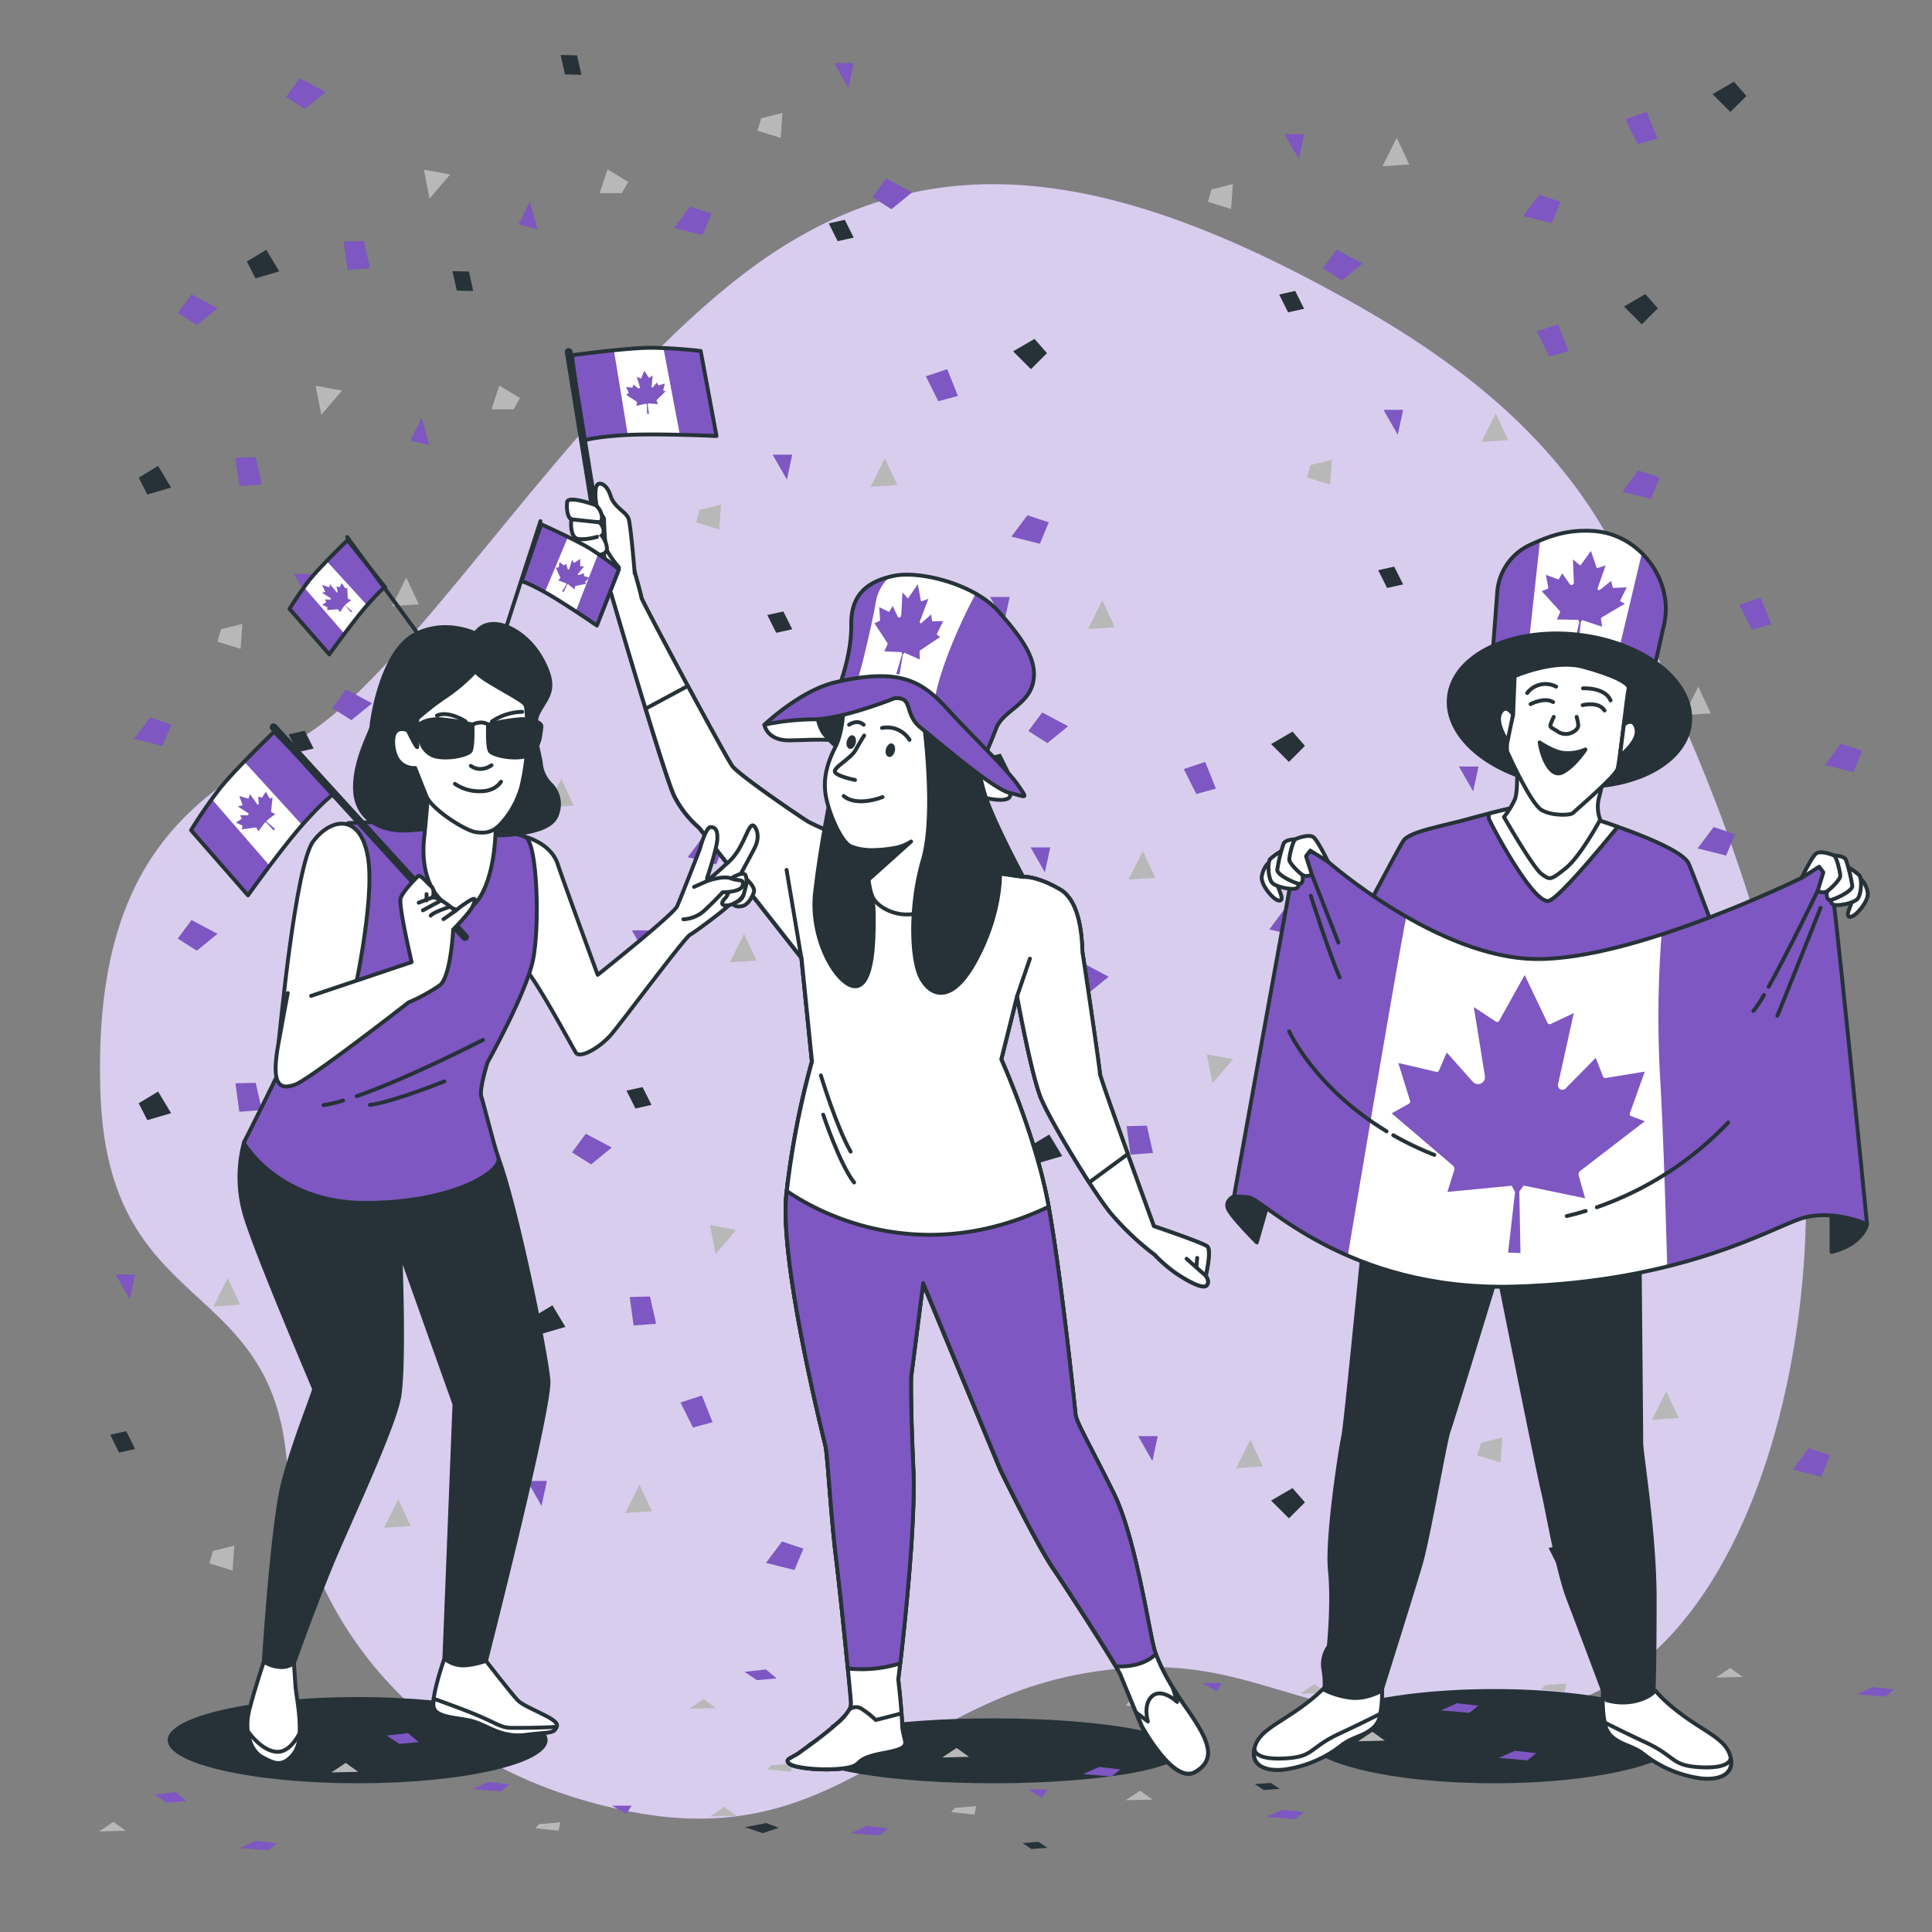 <svg xmlns="http://www.w3.org/2000/svg" viewBox="0 0 500 500"><rect x="0" y="0" width="500" height="500" fill="#808080" stroke="none"/><g id="freepik--background-simple--inject-62"><path d="M423.44,154.49C410.38,120.61,384.29,98,353,80c-68-39-116-44-162-8S105,177,76,192s-52,34-50,91,43,47,48,93,37,83,90,93,70-28,117-36,54,18,115,10,80-111,68-168a451.74,451.74,0,0,0-27.59-86C431.56,177.9,427.88,166,423.44,154.49Z" style="fill:#7E57C2"></path><path d="M423.44,154.49C410.38,120.61,384.29,98,353,80c-68-39-116-44-162-8S105,177,76,192s-52,34-50,91,43,47,48,93,37,83,90,93,70-28,117-36,54,18,115,10,80-111,68-168a451.74,451.74,0,0,0-27.59-86C431.56,177.9,427.88,166,423.44,154.49Z" style="fill:#fff;opacity:0.7"></path></g><g id="freepik--Shadows--inject-62"><ellipse cx="386.66" cy="449.32" rx="49.16" ry="12.19" style="fill:#263238"></ellipse><ellipse cx="257.08" cy="453.11" rx="49.16" ry="8.4" style="fill:#263238"></ellipse><ellipse cx="92.55" cy="450.35" rx="49.16" ry="11.16" style="fill:#263238"></ellipse></g><g id="freepik--Confetti--inject-62"><polygon points="387.1 106.99 383.41 114.37 390.32 113.91 387.1 106.99" style="fill:#b8b8b8"></polygon><polygon points="425.82 76.1 420.29 79.33 424.9 83.94 429.05 79.79 425.82 76.1" style="fill:#263238"></polygon><polygon points="423.98 121.75 419.83 127.28 427.21 129.12 429.51 123.59 423.98 121.75" style="fill:#7E57C2"></polygon><polygon points="403.23 83.94 397.7 85.78 400.93 92.24 406 90.86 403.23 83.94" style="fill:#7E57C2"></polygon><polygon points="339.15 120.36 338.23 123.59 344.22 125.43 344.68 118.98 339.15 120.36" style="fill:#b8b8b8"></polygon><polygon points="360.82 146.64 356.67 147.56 358.98 152.17 363.13 151.25 360.82 146.64" style="fill:#263238"></polygon><polygon points="363.13 106.07 358.05 106.07 361.74 112.52 363.13 106.07" style="fill:#7E57C2"></polygon><polygon points="431.21 360.04 427.52 367.42 434.44 366.96 431.21 360.04" style="fill:#b8b8b8"></polygon><polygon points="468.09 374.8 463.94 380.33 471.32 382.17 473.62 376.64 468.09 374.8" style="fill:#7E57C2"></polygon><polygon points="383.26 373.41 382.34 376.64 388.34 378.48 388.8 372.03 383.26 373.41" style="fill:#b8b8b8"></polygon><polygon points="404.93 399.69 400.78 400.61 403.09 405.22 407.24 404.3 404.93 399.69" style="fill:#263238"></polygon><polygon points="407.24 359.12 402.17 359.12 405.85 365.58 407.24 359.12" style="fill:#7E57C2"></polygon><polygon points="192.57 241.69 188.88 249.06 195.8 248.6 192.57 241.69" style="fill:#b8b8b8"></polygon><polygon points="229.45 256.44 225.3 261.97 232.68 263.82 234.98 258.29 229.45 256.44" style="fill:#7E57C2"></polygon><polygon points="166.29 281.34 162.14 282.26 164.45 286.87 168.6 285.95 166.29 281.34" style="fill:#263238"></polygon><polygon points="168.6 240.77 163.53 240.77 167.21 247.22 168.6 240.77" style="fill:#7E57C2"></polygon><polygon points="229 118.59 225.32 125.97 232.23 125.51 229 118.59" style="fill:#b8b8b8"></polygon><polygon points="267.73 87.71 262.2 90.93 266.81 95.54 270.96 91.39 267.73 87.71" style="fill:#263238"></polygon><polygon points="265.89 133.35 261.74 138.88 269.11 140.72 271.42 135.19 265.89 133.35" style="fill:#7E57C2"></polygon><polygon points="245.14 95.54 239.61 97.39 242.84 103.84 247.91 102.46 245.14 95.54" style="fill:#7E57C2"></polygon><polygon points="439.52 177.71 435.83 185.08 442.75 184.62 439.52 177.71" style="fill:#b8b8b8"></polygon><polygon points="476.4 192.46 472.25 197.99 479.63 199.84 481.93 194.3 476.4 192.46" style="fill:#7E57C2"></polygon><polygon points="455.65 154.66 450.12 156.5 453.35 162.95 458.42 161.57 455.65 154.66" style="fill:#7E57C2"></polygon><polygon points="181.06 131.96 180.14 135.19 186.13 137.03 186.59 130.58 181.06 131.96" style="fill:#b8b8b8"></polygon><polygon points="202.73 158.24 198.58 159.16 200.88 163.77 205.03 162.85 202.73 158.24" style="fill:#263238"></polygon><polygon points="205.03 117.67 199.96 117.67 203.65 124.13 205.03 117.67" style="fill:#7E57C2"></polygon><polygon points="323.6 372.59 319.91 379.96 326.82 379.5 323.6 372.59" style="fill:#b8b8b8"></polygon><polygon points="360.48 387.34 356.33 392.87 363.71 394.72 366.01 389.19 360.48 387.34" style="fill:#7E57C2"></polygon><polygon points="275.65 385.96 274.73 389.19 280.72 391.03 281.18 384.58 275.65 385.96" style="fill:#b8b8b8"></polygon><polygon points="299.62 371.67 294.55 371.67 298.24 378.12 299.62 371.67" style="fill:#7E57C2"></polygon><polygon points="165.5 384.19 161.82 391.57 168.73 391.11 165.5 384.19" style="fill:#b8b8b8"></polygon><polygon points="202.39 398.94 198.24 404.48 205.61 406.32 207.92 400.79 202.39 398.94" style="fill:#7E57C2"></polygon><polygon points="181.64 361.14 176.11 362.98 179.34 369.44 184.41 368.06 181.64 361.14" style="fill:#7E57C2"></polygon><polygon points="141.53 383.27 136.46 383.27 140.15 389.72 141.53 383.27" style="fill:#7E57C2"></polygon><polygon points="145.25 201.56 141.56 208.94 148.48 208.47 145.25 201.56" style="fill:#b8b8b8"></polygon><polygon points="182.13 216.31 177.98 221.84 185.36 223.69 187.67 218.16 182.13 216.31" style="fill:#7E57C2"></polygon><polygon points="97.31 214.93 96.38 218.16 102.38 220 102.84 213.54 97.31 214.93" style="fill:#b8b8b8"></polygon><polygon points="118.97 241.21 114.83 242.13 117.13 246.74 121.28 245.82 118.97 241.21" style="fill:#263238"></polygon><polygon points="121.28 200.64 116.21 200.64 119.9 207.09 121.28 200.64" style="fill:#7E57C2"></polygon><polygon points="295.77 220.23 292.08 227.61 299 227.15 295.77 220.23" style="fill:#b8b8b8"></polygon><polygon points="334.5 189.34 328.96 192.57 333.57 197.18 337.72 193.03 334.5 189.34" style="fill:#263238"></polygon><polygon points="387.1 302.77 383.41 310.14 390.32 309.68 387.1 302.77" style="fill:#b8b8b8"></polygon><polygon points="423.98 317.52 419.83 323.05 427.21 324.89 429.51 319.36 423.98 317.52" style="fill:#7E57C2"></polygon><polygon points="339.15 316.14 338.23 319.36 344.22 321.21 344.68 314.75 339.15 316.14" style="fill:#b8b8b8"></polygon><polygon points="360.82 342.41 356.67 343.34 358.98 347.95 363.13 347.02 360.82 342.41" style="fill:#263238"></polygon><polygon points="363.13 301.84 358.05 301.84 361.74 308.3 363.13 301.84" style="fill:#7E57C2"></polygon><polygon points="450.72 256.56 447.04 263.94 453.95 263.48 450.72 256.56" style="fill:#b8b8b8"></polygon><polygon points="402.78 269.94 401.86 273.16 407.85 275.01 408.31 268.55 402.78 269.94" style="fill:#b8b8b8"></polygon><polygon points="426.75 255.64 421.68 255.64 425.37 262.1 426.75 255.64" style="fill:#7E57C2"></polygon><polygon points="406.61 199.29 402.92 206.66 409.84 206.2 406.61 199.29" style="fill:#b8b8b8"></polygon><polygon points="443.49 214.04 439.34 219.57 446.72 221.42 449.02 215.88 443.49 214.04" style="fill:#7E57C2"></polygon><polygon points="380.33 238.94 376.18 239.86 378.49 244.47 382.64 243.55 380.33 238.94" style="fill:#263238"></polygon><polygon points="382.64 198.37 377.57 198.37 381.26 204.82 382.64 198.37" style="fill:#7E57C2"></polygon><polygon points="103.06 388.02 99.37 395.39 106.28 394.93 103.06 388.02" style="fill:#b8b8b8"></polygon><polygon points="55.11 401.38 54.19 404.61 60.18 406.46 60.64 400 55.11 401.38" style="fill:#b8b8b8"></polygon><polygon points="79.08 387.09 74.01 387.09 77.7 393.55 79.08 387.09" style="fill:#7E57C2"></polygon><polygon points="58.94 330.74 55.26 338.12 62.17 337.65 58.94 330.74" style="fill:#b8b8b8"></polygon><polygon points="95.83 345.49 91.68 351.02 99.05 352.87 101.36 347.33 95.83 345.49" style="fill:#7E57C2"></polygon><polygon points="32.67 370.39 28.52 371.31 30.82 375.92 34.97 375 32.67 370.39" style="fill:#263238"></polygon><polygon points="34.97 329.82 29.9 329.82 33.59 336.27 34.97 329.82" style="fill:#7E57C2"></polygon><polygon points="334.5 385.12 328.96 388.35 333.57 392.95 337.72 388.81 334.5 385.12" style="fill:#263238"></polygon><polygon points="355.17 448.17 351.48 450.64 358.4 450.48 355.17 448.17" style="fill:#b8b8b8"></polygon><polygon points="392.05 453.1 387.9 454.95 395.28 455.57 397.58 453.72 392.05 453.1" style="fill:#7E57C2"></polygon><polygon points="307.23 452.64 306.3 453.72 312.3 454.33 312.76 452.18 307.23 452.64" style="fill:#b8b8b8"></polygon><polygon points="328.89 461.42 324.74 461.73 327.05 463.26 331.2 462.96 328.89 461.42" style="fill:#263238"></polygon><polygon points="331.2 447.87 326.13 447.87 329.81 450.02 331.2 447.87" style="fill:#7E57C2"></polygon><polygon points="247.56 452.37 243.87 454.83 250.78 454.67 247.56 452.37" style="fill:#b8b8b8"></polygon><polygon points="284.44 457.29 280.29 459.14 287.67 459.76 289.97 457.91 284.44 457.29" style="fill:#7E57C2"></polygon><polygon points="199.61 456.83 198.69 457.91 204.68 458.52 205.15 456.37 199.61 456.83" style="fill:#b8b8b8"></polygon><polygon points="223.59 452.06 218.51 452.06 222.2 454.21 223.59 452.06" style="fill:#7E57C2"></polygon><polygon points="89.47 456.24 85.78 458.7 92.69 458.55 89.47 456.24" style="fill:#b8b8b8"></polygon><polygon points="126.35 461.17 122.2 463.01 129.57 463.63 131.88 461.78 126.35 461.17" style="fill:#7E57C2"></polygon><polygon points="105.6 448.54 100.07 449.16 103.3 451.31 108.37 450.85 105.6 448.54" style="fill:#7E57C2"></polygon><polygon points="258.46 456.55 252.92 457.63 257.53 459.17 261.68 457.78 258.46 456.55" style="fill:#263238"></polygon><polygon points="447.78 431.69 444.09 434.15 451.01 434 447.78 431.69" style="fill:#b8b8b8"></polygon><polygon points="484.66 436.61 480.51 438.46 487.89 439.08 490.19 437.23 484.66 436.61" style="fill:#7E57C2"></polygon><polygon points="399.84 436.15 398.91 437.23 404.91 437.84 405.37 435.69 399.84 436.15" style="fill:#b8b8b8"></polygon><polygon points="421.5 444.93 417.35 445.24 419.66 446.77 423.81 446.47 421.5 444.93" style="fill:#263238"></polygon><polygon points="423.81 431.38 418.74 431.38 422.43 433.53 423.81 431.38" style="fill:#7E57C2"></polygon><polygon points="340.17 435.88 336.48 438.34 343.39 438.19 340.17 435.88" style="fill:#b8b8b8"></polygon><polygon points="377.05 440.8 372.9 442.65 380.28 443.27 382.58 441.42 377.05 440.8" style="fill:#7E57C2"></polygon><polygon points="292.22 440.34 291.3 441.42 297.29 442.04 297.75 439.88 292.22 440.34" style="fill:#b8b8b8"></polygon><polygon points="316.19 435.57 311.12 435.57 314.81 437.72 316.19 435.57" style="fill:#7E57C2"></polygon><polygon points="182.08 439.75 178.39 442.21 185.3 442.06 182.08 439.75" style="fill:#b8b8b8"></polygon><polygon points="218.96 444.68 214.81 446.53 222.18 447.14 224.49 445.29 218.96 444.68" style="fill:#7E57C2"></polygon><polygon points="198.21 432.05 192.68 432.67 195.91 434.82 200.98 434.36 198.21 432.05" style="fill:#7E57C2"></polygon><polygon points="351.07 440.06 345.53 441.14 350.14 442.68 354.29 441.29 351.07 440.06" style="fill:#263238"></polygon><polygon points="295.05 463.43 291.36 465.89 298.27 465.74 295.05 463.43" style="fill:#b8b8b8"></polygon><polygon points="331.93 468.36 327.78 470.2 335.15 470.82 337.46 468.97 331.93 468.36" style="fill:#7E57C2"></polygon><polygon points="247.1 467.89 246.18 468.97 252.17 469.59 252.63 467.43 247.1 467.89" style="fill:#b8b8b8"></polygon><polygon points="268.77 476.67 264.62 476.98 266.93 478.52 271.07 478.21 268.77 476.67" style="fill:#263238"></polygon><polygon points="271.07 463.12 266 463.12 269.69 465.28 271.07 463.12" style="fill:#7E57C2"></polygon><polygon points="187.43 467.62 183.75 470.08 190.66 469.93 187.43 467.62" style="fill:#b8b8b8"></polygon><polygon points="224.31 472.55 220.17 474.39 227.54 475.01 229.85 473.16 224.31 472.55" style="fill:#7E57C2"></polygon><polygon points="139.49 472.09 138.57 473.16 144.56 473.78 145.02 471.62 139.49 472.09" style="fill:#b8b8b8"></polygon><polygon points="163.46 467.31 158.39 467.31 162.08 469.47 163.46 467.31" style="fill:#7E57C2"></polygon><polygon points="29.34 471.5 25.65 473.96 32.57 473.81 29.34 471.5" style="fill:#b8b8b8"></polygon><polygon points="66.22 476.42 62.07 478.27 69.45 478.89 71.75 477.04 66.22 476.42" style="fill:#7E57C2"></polygon><polygon points="45.48 463.8 39.94 464.41 43.17 466.57 48.24 466.11 45.48 463.8" style="fill:#7E57C2"></polygon><polygon points="198.33 471.81 192.8 472.88 197.41 474.42 201.56 473.04 198.33 471.81" style="fill:#263238"></polygon><polygon points="332.65 234.98 328.5 240.52 335.88 242.36 338.18 236.83 332.65 234.98" style="fill:#7E57C2"></polygon><polygon points="311.9 197.18 306.37 199.03 309.6 205.48 314.67 204.1 311.9 197.18" style="fill:#7E57C2"></polygon><polygon points="247.82 233.6 246.9 236.83 252.89 238.67 253.35 232.22 247.82 233.6" style="fill:#b8b8b8"></polygon><polygon points="269.49 259.88 265.34 260.8 267.65 265.41 271.8 264.49 269.49 259.88" style="fill:#263238"></polygon><polygon points="271.8 219.31 266.73 219.31 270.41 225.76 271.8 219.31" style="fill:#7E57C2"></polygon><polygon points="83.16 107.34 88.52 101.07 81.7 99.85 83.16 107.34" style="fill:#b8b8b8"></polygon><polygon points="38.13 127.98 44.28 126.18 40.92 120.59 35.89 123.62 38.13 127.98" style="fill:#263238"></polygon><polygon points="50.93 84.13 56.29 79.76 49.57 76.19 46 81 50.93 84.13" style="fill:#7E57C2"></polygon><polygon points="61.94 125.82 67.76 125.36 66.18 118.32 60.93 118.44 61.94 125.82" style="fill:#7E57C2"></polygon><polygon points="83.16 269.25 88.52 262.98 81.7 261.76 83.16 269.25" style="fill:#b8b8b8"></polygon><polygon points="38.13 289.89 44.28 288.09 40.92 282.5 35.89 285.53 38.13 289.89" style="fill:#263238"></polygon><polygon points="50.93 246.04 56.29 241.67 49.57 238.1 46 242.91 50.93 246.04" style="fill:#7E57C2"></polygon><polygon points="61.94 287.73 67.76 287.27 66.18 280.23 60.93 280.35 61.94 287.73" style="fill:#7E57C2"></polygon><polygon points="313.79 280.35 319.15 274.08 312.33 272.86 313.79 280.35" style="fill:#b8b8b8"></polygon><polygon points="268.76 300.99 274.91 299.19 271.55 293.6 266.52 296.63 268.76 300.99" style="fill:#263238"></polygon><polygon points="281.56 257.14 286.92 252.77 280.2 249.2 276.63 254.01 281.56 257.14" style="fill:#7E57C2"></polygon><polygon points="38.83 185.68 34.68 191.22 42.05 193.06 44.36 187.53 38.83 185.68" style="fill:#7E57C2"></polygon><polygon points="105.14 149.47 101.45 156.85 108.37 156.39 105.14 149.47" style="fill:#b8b8b8"></polygon><polygon points="57.2 162.84 56.27 166.07 62.27 167.91 62.73 161.46 57.2 162.84" style="fill:#b8b8b8"></polygon><polygon points="78.86 189.12 74.72 190.04 77.02 194.65 81.17 193.73 78.86 189.12" style="fill:#263238"></polygon><polygon points="81.17 148.55 76.1 148.55 79.79 155.01 81.17 148.55" style="fill:#7E57C2"></polygon><polygon points="90.93 186.38 96.29 182.01 89.58 178.44 86.01 183.26 90.93 186.38" style="fill:#7E57C2"></polygon><polygon points="218.96 191.62 214.81 197.15 222.19 199 224.49 193.47 218.96 191.62" style="fill:#7E57C2"></polygon><polygon points="285.28 155.41 281.59 162.79 288.5 162.33 285.28 155.41" style="fill:#b8b8b8"></polygon><polygon points="237.33 168.78 236.41 172.01 242.4 173.85 242.86 167.4 237.33 168.78" style="fill:#b8b8b8"></polygon><polygon points="259 195.06 254.85 195.98 257.15 200.59 261.3 199.67 259 195.06" style="fill:#263238"></polygon><polygon points="261.3 154.49 256.23 154.49 259.92 160.94 261.3 154.49" style="fill:#7E57C2"></polygon><polygon points="271.06 192.32 276.43 187.95 269.71 184.38 266.14 189.19 271.06 192.32" style="fill:#7E57C2"></polygon><polygon points="178.59 53.45 174.44 58.98 181.82 60.82 184.13 55.29 178.59 53.45" style="fill:#7E57C2"></polygon><polygon points="196.97 30.61 196.04 33.83 202.04 35.68 202.5 29.22 196.97 30.61" style="fill:#b8b8b8"></polygon><polygon points="218.63 56.88 214.48 57.81 216.79 62.42 220.94 61.49 218.63 56.88" style="fill:#263238"></polygon><polygon points="220.94 16.32 215.87 16.32 219.56 22.77 220.94 16.32" style="fill:#7E57C2"></polygon><polygon points="230.7 54.14 236.06 49.78 229.35 46.21 225.78 51.02 230.7 54.14" style="fill:#7E57C2"></polygon><polygon points="361.48 35.65 357.79 43.02 364.7 42.56 361.48 35.65" style="fill:#b8b8b8"></polygon><polygon points="448.75 21.15 443.21 24.37 447.82 28.98 451.97 24.84 448.75 21.15" style="fill:#263238"></polygon><polygon points="398.36 50.4 394.21 55.93 401.58 57.78 403.89 52.24 398.36 50.4" style="fill:#7E57C2"></polygon><polygon points="426.15 28.98 420.62 30.83 423.85 37.28 428.92 35.9 426.15 28.98" style="fill:#7E57C2"></polygon><polygon points="313.53 49.02 312.61 52.24 318.6 54.09 319.06 47.63 313.53 49.02" style="fill:#b8b8b8"></polygon><polygon points="335.2 75.29 331.05 76.22 333.36 80.83 337.5 79.91 335.2 75.29" style="fill:#263238"></polygon><polygon points="337.5 34.73 332.43 34.73 336.12 41.18 337.5 34.73" style="fill:#7E57C2"></polygon><polygon points="347.26 72.55 352.63 68.19 345.91 64.62 342.34 69.43 347.26 72.55" style="fill:#7E57C2"></polygon><polygon points="292.57 298.83 298.39 298.37 296.81 291.33 291.56 291.45 292.57 298.83" style="fill:#7E57C2"></polygon><polygon points="132.92 105.93 134.59 103.02 129.22 99.78 127.21 105.93 132.92 105.93" style="fill:#b8b8b8"></polygon><polygon points="118.22 75.2 122.47 75.3 121.35 70.27 117.1 70.17 118.22 75.2" style="fill:#263238"></polygon><polygon points="106.2 114.02 111.13 115.24 109.1 108.08 106.2 114.02" style="fill:#7E57C2"></polygon><polygon points="111.16 51.4 116.52 45.13 109.69 43.91 111.16 51.4" style="fill:#b8b8b8"></polygon><polygon points="66.13 72.04 72.27 70.24 68.91 64.65 63.88 67.68 66.13 72.04" style="fill:#263238"></polygon><polygon points="78.92 28.19 84.28 23.82 77.57 20.25 74 25.07 78.92 28.19" style="fill:#7E57C2"></polygon><polygon points="89.94 69.88 95.75 69.42 94.18 62.38 88.92 62.5 89.94 69.88" style="fill:#7E57C2"></polygon><polygon points="160.91 49.99 162.59 47.08 157.21 43.84 155.21 49.99 160.91 49.99" style="fill:#b8b8b8"></polygon><polygon points="146.22 19.26 150.47 19.36 149.34 14.34 145.09 14.23 146.22 19.26" style="fill:#263238"></polygon><polygon points="134.2 58.08 139.12 59.3 137.1 52.15 134.2 58.08" style="fill:#7E57C2"></polygon><polygon points="185.2 324.56 190.56 318.29 183.74 317.07 185.2 324.56" style="fill:#b8b8b8"></polygon><polygon points="140.17 345.2 146.32 343.4 142.96 337.81 137.93 340.84 140.17 345.2" style="fill:#263238"></polygon><polygon points="152.97 301.35 158.33 296.98 151.61 293.41 148.04 298.23 152.97 301.35" style="fill:#7E57C2"></polygon><polygon points="163.98 343.04 169.8 342.58 168.22 335.54 162.97 335.66 163.98 343.04" style="fill:#7E57C2"></polygon><polygon points="234.96 323.15 236.63 320.24 231.26 317 229.25 323.15 234.96 323.15" style="fill:#b8b8b8"></polygon><polygon points="220.27 292.42 224.51 292.52 223.39 287.5 219.14 287.39 220.27 292.42" style="fill:#263238"></polygon><polygon points="208.25 331.24 213.17 332.46 211.14 325.31 208.25 331.24" style="fill:#7E57C2"></polygon></g><g id="freepik--character-3--inject-62"><path d="M386.1,171.66l1.39-18.45A14.67,14.67,0,0,1,396,141c4.21-1.92,9.08-4,16.06-3.59q.58,0,1.14.09c11.45,1.2,20,12.88,17.46,24.11l-3.63,16.08S411.76,164.44,386.1,171.66Z" style="fill:#7E57C2"></path><path d="M395.28,169.84a47.16,47.16,0,0,1,22.65,2.75l7-29.48a19.62,19.62,0,0,0-11.67-5.62q-.56-.06-1.14-.09a29,29,0,0,0-13.56,2.49Z" style="fill:#fff"></path><path d="M408.69,161l-.22-.58-5.54-.11.79-1.77a.42.42,0,0,0-.07-.44L399,153l1.57-.65a.2.2,0,0,0,.13-.22l-.63-3.35,3.15,1.14a.19.19,0,0,0,.24-.09l.84-1.45,1.94,2.76a.6.6,0,0,0,.6.24h0a.6.6,0,0,0,.48-.61l-.25-6,1.73,1.46a.21.21,0,0,0,.3,0l2.63-3.65,1.46,4.31a.19.19,0,0,0,.25.13l2.09-.7-2.06,5.92a.39.39,0,0,0,.1.41h0a.38.38,0,0,0,.5,0l2.88-2.3.43,1.66a.18.18,0,0,0,.2.15L421,152l-1.68,3.39a.2.2,0,0,0,.09.27l1.1.57-6,3.57a.4.4,0,0,0-.19.41l.32,2-5.11-1.71-.43.47-.52,5.25-1-.17Z" style="fill:#7E57C2"></path><path d="M386.1,171.66l1.39-18.45A14.67,14.67,0,0,1,396,141c4.21-1.92,9.08-4,16.06-3.59q.58,0,1.14.09c11.45,1.2,20,12.88,17.46,24.11l-3.63,16.08S411.76,164.44,386.1,171.66Z" style="fill:none;stroke:#263238;stroke-linecap:round;stroke-linejoin:round"></path><ellipse cx="406.2" cy="183.8" rx="19.66" ry="31.38" transform="translate(178.24 566.97) rotate(-83.6)" style="fill:#263238;stroke:#263238;stroke-linecap:round;stroke-linejoin:round"></ellipse><path d="M344,435.35s-2.08,2.84-8,7-10.44,5.89-11.39,10.25,3,5.89,7.78,5.32a30.71,30.71,0,0,0,14.24-5.89c3.42-2.84,6.27-2.47,9.11-5.31s1.71-13.29,1.9-13.86S344,435.35,344,435.35Z" style="fill:#fff;stroke:#263238;stroke-linecap:round;stroke-linejoin:round"></path><path d="M332.45,457.94a30.71,30.71,0,0,0,14.24-5.89c3.42-2.84,6.27-2.47,9.11-5.31a6.51,6.51,0,0,0,1.46-3.24c-2.35,1.2-6,3-10.57,5.14-8.16,3.79-6.45,6.07-14.43,6.45s-7.59-2.47-7.59-2.47C323.72,457,327.71,458.51,332.45,457.94Z" style="fill:#fff;stroke:#263238;stroke-linecap:round;stroke-linejoin:round"></path><path d="M428.51,437.63s2.09,2.84,8,7,10.44,5.88,11.39,10.25-3,5.89-7.78,5.32a30.75,30.75,0,0,1-14.24-5.89c-3.41-2.85-6.26-2.47-9.11-5.31s-1.71-13.29-1.9-13.86S428.51,437.63,428.51,437.63Z" style="fill:#fff;stroke:#263238;stroke-linecap:round;stroke-linejoin:round"></path><path d="M440.09,460.22a30.75,30.75,0,0,1-14.24-5.89c-3.41-2.85-6.26-2.47-9.11-5.31a6.73,6.73,0,0,1-1.46-3.24c2.35,1.19,6,3,10.57,5.13,8.17,3.8,6.46,6.08,14.43,6.46s7.59-2.47,7.59-2.47C448.82,459.27,444.84,460.79,440.09,460.22Z" style="fill:#fff;stroke:#263238;stroke-linecap:round;stroke-linejoin:round"></path><path d="M354.66,303.24s-6.37,65.75-7,68.36-4.34,26.36-3.48,34.76-.29,19.69-.29,19.69a8,8,0,0,0-1.44,5.8,20,20,0,0,1,.29,5.5,21,21,0,0,0,6.66,2c4.05.58,8.11-1.74,8.11-1.74s8.11-25.78,10.14-32.73,6.37-32.15,7.24-34.47S387.68,329,387.68,329s10.43,52.14,11.59,56.77,3.76,20.57,6.66,28.1S415.78,440,415.78,440a14.85,14.85,0,0,0,7.24.29c3.77-.87,4.92-2.32,4.92-2.32s.29-6.66.29-24-3.47-37.66-3.47-40.55-.57-64-.57-64-22.31,4.67-38.83.32A305.4,305.4,0,0,0,354.66,303.24Z" style="fill:#263238;stroke:#263238;stroke-linecap:round;stroke-linejoin:round"></path><path d="M393,208.7s-6.44,1.41-12.88,3.22-15.29,3.22-16.9,5.63-13.47,25.15-13.47,25.15l11.87,12.87L354,306.47s13.08,7.44,22.33,8.25,20.72,2.41,29.17,0,18.71-5.43,18.71-5.43l2-49.69,20.32-11.07s-7.44-20.12-9.45-24.94-25.15-11.87-25.15-11.87Z" style="fill:#7E57C2;stroke:#263238;stroke-linecap:round;stroke-linejoin:round"></path><path d="M411.92,211.72l-18.91-3s-3.31.72-7.56,1.8a2.13,2.13,0,0,0-.09,1.42c.61,1.61,11.87,22.93,15.7,21.12,3-1.42,13-13.45,17.61-19.08C414.83,212.6,411.92,211.72,411.92,211.72Z" style="fill:#fff;stroke:#263238;stroke-linecap:round;stroke-linejoin:round"></path><path d="M392.56,197.85s.34,6.68-.46,8.87a20.85,20.85,0,0,1-2.88,4.72s7.51,13.09,9.7,14.71,2.3,1.72,6.21-1.39,9-12.63,9-12.63a9.42,9.42,0,0,1-.23-6c.92-3.57,1.38-6.79,1.38-6.79s-5.18,5-9.9,6.21-9.21-3.22-9.9-5.06S392.9,196.47,392.56,197.85Z" style="fill:#fff;stroke:#263238;stroke-linecap:round;stroke-linejoin:round"></path><path d="M392,175l-.41,10s-2.24,7.93-1.42,9.76,6.1,13.22,8.74,14.84,7.53,1.43,8.14.82S418,201,418.62,199s2.44-19.32,2.85-20.75-4.27-3.66-11.8-5.69S392,175,392,175Z" style="fill:#fff;stroke:#263238;stroke-linecap:round;stroke-linejoin:round"></path><path d="M391.57,184.92s-1.83-3.06-3.26-.41,1.84,7.32,1.84,7.32Z" style="fill:#fff;stroke:#263238;stroke-linecap:round;stroke-linejoin:round"></path><path d="M420.25,187.56s2.44-2.24,3.25,1-4.27,7.11-4.27,7.11Z" style="fill:#fff;stroke:#263238;stroke-linecap:round;stroke-linejoin:round"></path><path d="M402.11,185.53s-1,2-.87,2.44,1.74,1.13,2.09,1.48a3.75,3.75,0,0,0,3.22.26c1.3-.53,1.91-1.31,1.91-2a11.52,11.52,0,0,0-.43-2.18" style="fill:none;stroke:#263238;stroke-linecap:round;stroke-linejoin:round"></path><path d="M398.46,192.14s3.39,2.35,6,2.7a11.41,11.41,0,0,0,5.83-.87c.26-.26-2.78,4.35-5.92,5.92S399,195.8,398.46,192.14Z" style="fill:#263238;stroke:#263238;stroke-linecap:round;stroke-linejoin:round"></path><path d="M396.11,182.22s3.65-1.91,5.83-.52" style="fill:none;stroke:#263238;stroke-linecap:round;stroke-linejoin:round"></path><path d="M409.59,182.49s4.18-1.05,5.66,1.39" style="fill:none;stroke:#263238;stroke-linecap:round;stroke-linejoin:round"></path><path d="M402.72,177.7a5.94,5.94,0,0,0-7.48,1.65" style="fill:none;stroke:#263238;stroke-linecap:round;stroke-linejoin:round"></path><path d="M409.68,178.14s5.66-.35,7.14,3.13" style="fill:none;stroke:#263238;stroke-linecap:round;stroke-linejoin:round"></path><path d="M483.15,316.81s.11,1.32-2.37,3.8S474,324,474,324v-9.94C474,312.54,478.06,312.38,483.15,316.81Z" style="fill:#263238;stroke:#263238;stroke-linecap:round;stroke-linejoin:round"></path><path d="M319.34,309.6s-2.46,1.08-1.53,3.25,7.45,8.69,7.45,8.69l4-14S320.87,308.52,319.34,309.6Z" style="fill:#263238;stroke:#263238;stroke-linecap:round;stroke-linejoin:round"></path><path d="M343.69,223S372,248,397.64,248.2s68.59-21,68.59-21,6-5.14,7-3.4,9.95,93,9.95,93-8.95-4-16.91-1.49-30.57,16.4-74.32,17.65-65.12-22.87-68.85-23.12l-3.73-.25s15.15-84.36,15.78-86.92S339.2,219,343.69,223Z" style="fill:#7E57C2"></path><path d="M429.56,277.47a279.66,279.66,0,0,1,.45-35.6c-11.14,3.6-22.94,6.42-32.37,6.33-11.63-.11-23.82-5.31-33.67-11-1.64,7.62-11.67,67-15.16,87.74a99.67,99.67,0,0,0,43.11,8,185.91,185.91,0,0,0,39.55-5.21C431.11,314.56,430.41,291.63,429.56,277.47Z" style="fill:#fff"></path><path d="M392.09,308.49l-.87-1.63-16.63,1.61,1.75-5.57a1.21,1.21,0,0,0-.37-1.28l-15.81-13.49,4.49-2.51a.6.6,0,0,0,.28-.71l-3.05-9.81,9.83,2.3a.62.62,0,0,0,.7-.35l2-4.66,6.77,7.58a1.8,1.8,0,0,0,1.89.51h0a1.8,1.8,0,0,0,1.22-2l-2.87-17.85,5.71,3.76a.6.6,0,0,0,.86-.21l6.59-11.85,5.91,12.39a.6.6,0,0,0,.8.29l6-2.83-4.07,18.46a1.15,1.15,0,0,0,.47,1.19h0a1.15,1.15,0,0,0,1.48-.14l7.81-7.92,1.88,4.83a.61.61,0,0,0,.67.38l10.14-1.64-3.86,10.76a.61.61,0,0,0,.37.78l3.51,1.29L409,303a1.2,1.2,0,0,0-.42,1.29l1.65,5.83-15.9-3.3-1.13,1.56.3,15.91-3.2-.12Z" style="fill:#7E57C2"></path><path d="M343.69,223S372,248,397.64,248.2s68.59-21,68.59-21,6-5.14,7-3.4,9.95,93,9.95,93-8.95-4-16.91-1.49-30.57,16.4-74.32,17.65-65.12-22.87-68.85-23.12l-3.73-.25s15.15-84.36,15.78-86.92S339.2,219,343.69,223Z" style="fill:none;stroke:#263238;stroke-linecap:round;stroke-linejoin:round"></path><path d="M456.52,257.48a28.58,28.58,0,0,1-2.74,4.15" style="fill:none;stroke:#263238;stroke-linecap:round;stroke-linejoin:round"></path><path d="M470.43,230.52s-7.54,15.6-12.71,24.85" style="fill:none;stroke:#263238;stroke-linecap:round;stroke-linejoin:round"></path><path d="M471.16,234.94s-9,22.66-11.18,27.94" style="fill:none;stroke:#263238;stroke-linecap:round;stroke-linejoin:round"></path><path d="M339.49,226.33s5.33,13.58,6.88,17.61" style="fill:none;stroke:#263238;stroke-linecap:round;stroke-linejoin:round"></path><path d="M339.23,231.83s4.66,14.59,7.45,21.11" style="fill:none;stroke:#263238;stroke-linecap:round;stroke-linejoin:round"></path><path d="M360.57,293.79a82.77,82.77,0,0,0,10.63,5.09" style="fill:none;stroke:#263238;stroke-linecap:round;stroke-linejoin:round"></path><path d="M333.64,266.91s6.53,14.57,25.21,25.87" style="fill:none;stroke:#263238;stroke-linecap:round;stroke-linejoin:round"></path><path d="M410.38,313.39q-2.38.74-4.9,1.33" style="fill:none;stroke:#263238;stroke-linecap:round;stroke-linejoin:round"></path><path d="M447.26,290.5a85.94,85.94,0,0,1-34,21.94" style="fill:none;stroke:#263238;stroke-linecap:round;stroke-linejoin:round"></path><path d="M328,223.59a6.72,6.72,0,0,0-1.46,3.28c-.18,1.83,1.83,4.38,3.1,5.47s2.56,1.1,1.83-.91-1.64-4.37-1.64-4.37Z" style="fill:#fff;stroke:#263238;stroke-linecap:round;stroke-linejoin:round"></path><path d="M332.2,219.94a16.71,16.71,0,0,0-3.47,2.37c-.73.92-.54,4.75.37,6s5.1,2,6.2,1.64a1,1,0,0,0,.73-1.27s-4-1.83-4.2-4.38A13.42,13.42,0,0,1,332.2,219.94Z" style="fill:#fff;stroke:#263238;stroke-linecap:round;stroke-linejoin:round"></path><path d="M335.3,217.21s-2.55,0-3.1,1.09a40.08,40.08,0,0,0-1.64,6.75c-.19,1.28,4,3.28,5.47,3.65s1.09-2.19,1.09-2.19a5.92,5.92,0,0,1-2-3.83A33.43,33.43,0,0,1,335.3,217.21Z" style="fill:#fff;stroke:#263238;stroke-linecap:round;stroke-linejoin:round"></path><path d="M343.69,223s-2.74-5.65-3.83-6.38-3.83.18-4.56.55-1.64,4.38-1.64,5.29,2.37,3.28,3.46,4a2.26,2.26,0,0,0,2.37-.18L338,221.59l1.1-1.46Z" style="fill:#fff;stroke:#263238;stroke-linecap:round;stroke-linejoin:round"></path><path d="M481.91,227.79a6.57,6.57,0,0,1,1.46,3.28c.18,1.82-1.82,4.37-3.1,5.47s-2.55,1.09-1.82-.91,1.64-4.38,1.64-4.38Z" style="fill:#fff;stroke:#263238;stroke-linecap:round;stroke-linejoin:round"></path><path d="M477.72,224.14a16.71,16.71,0,0,1,3.46,2.37c.73.91.55,4.74-.36,6s-5.11,2-6.2,1.64a1,1,0,0,1-.73-1.28s4-1.82,4.19-4.38A13.18,13.18,0,0,0,477.72,224.14Z" style="fill:#fff;stroke:#263238;stroke-linecap:round;stroke-linejoin:round"></path><path d="M474.62,221.4s2.55,0,3.1,1.1a40,40,0,0,1,1.64,6.74c.18,1.28-4,3.29-5.47,3.65s-1.09-2.19-1.09-2.19a5.92,5.92,0,0,0,2-3.83A34.72,34.72,0,0,0,474.62,221.4Z" style="fill:#fff;stroke:#263238;stroke-linecap:round;stroke-linejoin:round"></path><path d="M466.23,227.24s2.74-5.65,3.83-6.38,3.83.18,4.56.54,1.64,4.38,1.64,5.29-2.37,3.28-3.46,4a2.26,2.26,0,0,1-2.37-.18l1.45-4.74-1.09-1.46Z" style="fill:#fff;stroke:#263238;stroke-linecap:round;stroke-linejoin:round"></path></g><g id="freepik--character-2--inject-62"><path d="M217.51,216.17a55.84,55.84,0,0,1-8.37-3.5c-2.53-1.55-17.9-12.06-19.65-14.39S166,155.29,166,154.7s-4.48-17.31-6.62-19.64-8.56-3.9-9,0,1.56,12.83,3.12,15.17a9.83,9.83,0,0,0,4.66,3.31S172,201,174.51,206.06a26.88,26.88,0,0,0,6.42,8.17l26.46,33.65,2.72,26.85a217.19,217.19,0,0,0-6.61,34.43c-1.75,17.7,9.53,62.44,10.12,65s1.36,17.7,2.72,28.79,3.89,36.57,3.89,37.74-.2,2.33-3.7,5.45-7.39,5.83-9.53,7.39-4.08,1.75-2.72,2.92,9.14,1.94,14.39,1.16,1.56-2.33,9.92-3.89,5.06-2.33,4.87-7.39-1-11.67-1-11.67,4.67-37.16,3.89-54.47-.58-23.73-.58-23.73l3.11-24.32,20,48.25s9.14,18.86,13.62,25.48,16.73,25.68,17.5,27.62,5.45,13.23,5.45,13.23,8.17,15.17,13.81,11.87,3.5-8.17-1.94-16-7-11.47-8.37-15-4.86-29.18-10.7-41.05-9.72-18.48-9.92-20.42S274.5,329,271.2,311.3s-12.07-37.16-12.07-37.16l4.09-16.34s3.7,20.43,6.22,26.46,13.23,23.73,17.9,29.57a72.3,72.3,0,0,0,11.48,10.89,37.24,37.24,0,0,0,5.64,4.86c2.92,1.95,6.81,4.09,7.78,3.12s-.19-2.53-.19-2.53,1.55-6.62.39-7.59-13.82-5.25-13.82-5.25-14-38.32-14-39.49-4.28-30.15-4.48-31.13.2-13-5.83-16.53-9.47-3.25-9.47-3.25-18-2.59-27.88-5.5S217.51,216.17,217.51,216.17Z" style="fill:#fff;stroke:#263238;stroke-linecap:round;stroke-linejoin:round"></path><path d="M217.51,216.17a55.84,55.84,0,0,1-8.37-3.5c-2.53-1.55-17.9-12.06-19.65-14.39S166,155.29,166,154.7s-4.48-17.31-6.62-19.64-8.56-3.9-9,0,1.56,12.83,3.12,15.17a9.83,9.83,0,0,0,4.66,3.31S172,201,174.51,206.06a26.88,26.88,0,0,0,6.42,8.17l26.46,33.65,2.72,26.85a217.19,217.19,0,0,0-6.61,34.43c-1.75,17.7,9.53,62.44,10.12,65s1.36,17.7,2.72,28.79,3.89,36.57,3.89,37.74-.2,2.33-3.7,5.45-7.39,5.83-9.53,7.39-4.08,1.75-2.72,2.92,9.14,1.94,14.39,1.16,1.56-2.33,9.92-3.89,5.06-2.33,4.87-7.39-1-11.67-1-11.67,4.67-37.16,3.89-54.47-.58-23.73-.58-23.73l3.11-24.32,20,48.25s9.14,18.86,13.62,25.48,16.73,25.68,17.5,27.62,5.45,13.23,5.45,13.23,8.17,15.17,13.81,11.87,3.5-8.17-1.94-16-7-11.47-8.37-15-4.86-29.18-10.7-41.05-9.72-18.48-9.92-20.42S274.5,329,271.2,311.3s-12.07-37.16-12.07-37.16l4.09-16.34s3.7,20.43,6.22,26.46,13.23,23.73,17.9,29.57a72.3,72.3,0,0,0,11.48,10.89,37.24,37.24,0,0,0,5.64,4.86c2.92,1.95,6.81,4.09,7.78,3.12s-.19-2.53-.19-2.53,1.55-6.62.39-7.59-13.82-5.25-13.82-5.25-14-38.32-14-39.49-4.28-30.15-4.48-31.13.2-13-5.83-16.53-9.47-3.25-9.47-3.25-18-2.59-27.88-5.5S217.51,216.17,217.51,216.17Z" style="fill:#fff;stroke:#263238;stroke-linecap:round;stroke-linejoin:round"></path><line x1="312.05" y1="330.17" x2="307.09" y2="325.77" style="fill:none;stroke:#263238;stroke-linecap:round;stroke-linejoin:round"></line><line x1="309.62" y1="327.84" x2="309.84" y2="325.54" style="fill:none;stroke:#263238;stroke-linecap:round;stroke-linejoin:round"></line><path d="M299,427.63c-1.36-3.51-4.86-29.18-10.7-41.05s-9.72-18.48-9.92-20.42S274.5,329,271.2,311.3c-.13-.68-.27-1.37-.41-2.05-5.63,3.55-17.88,8.88-38.31,6.33-17.58-2.2-25.26-6.67-28.59-9.93q-.21,1.74-.39,3.51c-1.75,17.7,9.53,62.44,10.12,65s1.36,17.7,2.72,28.79c.87,7.11,2.22,20.11,3.08,28.85A33.24,33.24,0,0,0,233,430.46c1.18-10.17,4-36.51,3.39-50.3-.77-17.31-.58-23.73-.58-23.73l3.11-24.32,20,48.25s9.14,18.86,13.62,25.48c3.74,5.53,12.92,19.77,16.28,25.42,5.73.22,8.79-1.66,10.33-3.22C299.12,427.9,299.07,427.76,299,427.63Z" style="fill:#7E57C2;stroke:#263238;stroke-linecap:round;stroke-linejoin:round"></path><path d="M271.38,312.31l-.18-1c-3.31-17.7-12.07-37.16-12.07-37.16l4.09-16.34s3.7,20.43,6.22,26.46c1.77,4.22,7.54,14.15,12.45,21.74l10-7.35c-3.58-9.93-7.23-20.21-7.23-20.81,0-1.17-4.28-30.15-4.48-31.13s.2-13-5.83-16.53-9.47-3.25-9.47-3.25-18-2.59-27.88-5.5-19.45-5.26-19.45-5.26a55.84,55.84,0,0,1-8.37-3.5c-2.53-1.55-17.9-12.06-19.65-14.39-.83-1.11-6.14-10.8-11.52-20.76l-10.91,5.87c3.24,10.62,6.38,20.51,7.45,22.67a26.88,26.88,0,0,0,6.42,8.17l26.46,33.65,2.72,26.85a218.06,218.06,0,0,0-6.51,33.51C211.09,313.38,237.57,328.44,271.38,312.31Z" style="fill:#fff;stroke:#263238;stroke-linecap:round;stroke-linejoin:round"></path><path d="M212.44,278.32s4,13.24,7.7,19.71" style="fill:none;stroke:#263238;stroke-linecap:round;stroke-linejoin:round"></path><path d="M213.05,288.48s4.31,12.93,8,17.55" style="fill:none;stroke:#263238;stroke-linecap:round;stroke-linejoin:round"></path><line x1="263.22" y1="257.8" x2="266.55" y2="248.09" style="fill:none;stroke:#263238;stroke-linecap:round;stroke-linejoin:round"></line><line x1="207.39" y1="247.88" x2="203.56" y2="225.13" style="fill:none;stroke:#263238;stroke-linecap:round;stroke-linejoin:round"></line><path d="M233.46,446.3c0-.92-.09-1.9-.16-2.88-3,.81-6.65,1.71-6.65,1.71a24.45,24.45,0,0,0-3.7-2.91,2.61,2.61,0,0,0-3.16.25,14.58,14.58,0,0,1-3.26,3.64c-3.5,3.11-7.39,5.83-9.53,7.39s-4.08,1.75-2.72,2.92,9.14,1.94,14.39,1.16,1.56-2.33,9.92-3.89S233.65,451.36,233.46,446.3Z" style="fill:#fff;stroke:#263238;stroke-linecap:round;stroke-linejoin:round"></path><path d="M303.47,436.66l1.18,3.8s-3.89-3.69-6.42-1.55-1.16,6.61-1.16,6.61l-3-2.31,1.44,3.48s8.17,15.17,13.81,11.87,3.5-8.17-1.94-16C305.76,440.3,304.49,438.35,303.47,436.66Z" style="fill:#fff;stroke:#263238;stroke-linecap:round;stroke-linejoin:round"></path><path d="M148,91.93S162.33,90,168.47,90a121.41,121.41,0,0,1,12.87.84l4.09,22s-15.52-.72-23.7-.24-10.83,1.45-10.83,1.45Z" style="fill:#7E57C2"></path><line x1="156.92" y1="151.24" x2="147.17" y2="91.09" style="fill:none;stroke:#263238;stroke-linecap:round;stroke-linejoin:round;stroke-width:2px"></line><path d="M164.26,148.35s-1-12.27-1.57-14.07-3.73-2.89-4.69-6-3.25-4-3.73-2.16.12,5.89.84,6.49a5.48,5.48,0,0,1,1.21,1.57s.12,6.61.72,8.18a23.13,23.13,0,0,0,3.13,4.45" style="fill:#fff;stroke:#263238;stroke-linecap:round;stroke-linejoin:round"></path><path d="M154,130.67s-7-2.53-7.22-.72.12,4,1.09,4.45a23.39,23.39,0,0,0,7.21.72C156.44,134.88,155.72,131.75,154,130.67Z" style="fill:#fff;stroke:#263238;stroke-linecap:round;stroke-linejoin:round"></path><path d="M147.9,134.4a7.74,7.74,0,0,0,.24,3.61c.6,1.8,2,1.68,4.21,1.56s3.85-.48,3.85-2a3.17,3.17,0,0,0-1.09-2.4S148.86,134.52,147.9,134.4Z" style="fill:#fff;stroke:#263238;stroke-linecap:round;stroke-linejoin:round"></path><path d="M148.86,139.33s0,2.89.84,4,7.1.84,7.34-1-1.32-3.73-1.32-3.73S151,140.17,148.86,139.33Z" style="fill:#fff;stroke:#263238;stroke-linecap:round;stroke-linejoin:round"></path><path d="M149.7,143.3a2.64,2.64,0,0,0,.48,3.25c1.57,1.44,4.69,1.44,5.66.12a4.11,4.11,0,0,0,.48-3.13S150.9,143.9,149.7,143.3Z" style="fill:#fff;stroke:#263238;stroke-linecap:round;stroke-linejoin:round"></path><path d="M158.88,90.66l3.59,21.92c3.85-.18,9-.13,13.49,0L171.7,90.08c-1.07,0-2.16-.07-3.23-.07C166.07,90,162.43,90.3,158.88,90.66Z" style="fill:#fff"></path><path d="M167.42,104.69l-.17-.23-2.56.57.17-.89a.18.18,0,0,0-.09-.19l-2.72-1.77.65-.47a.09.09,0,0,0,0-.11l-.67-1.45,1.58.16a.09.09,0,0,0,.1-.07l.23-.75,1.2,1a.27.27,0,0,0,.3,0h0a.27.27,0,0,0,.15-.33l-.79-2.68,1,.46a.1.1,0,0,0,.14,0l.79-2,1.17,1.79a.09.09,0,0,0,.13,0l.88-.55-.28,2.92a.16.16,0,0,0,.1.17h0a.17.17,0,0,0,.22-.05L170,99l.39.71a.08.08,0,0,0,.11,0l1.55-.45-.4,1.73a.09.09,0,0,0,.08.11l.57.13-2.36,2.3a.19.19,0,0,0,0,.21l.37.86-2.55-.2-.14.27.35,2.43-.5,0Z" style="fill:#7E57C2"></path><path d="M148,91.93S162.33,90,168.47,90a121.41,121.41,0,0,1,12.87.84l4.09,22s-15.52-.72-23.7-.24-10.83,1.45-10.83,1.45Z" style="fill:none;stroke:#263238;stroke-linecap:round;stroke-linejoin:round"></path><path d="M197.82,187.56s.59,4.05,6.36,4.05,18.48-1.54,25.83,4.28,33.2,15.11,31.34,9.26-14.83-13.92-19.41-20.94-8.43-7.5-17.08-5.1S197.82,187.56,197.82,187.56Z" style="fill:#fff;stroke:#263238;stroke-linecap:round;stroke-linejoin:round"></path><path d="M216.81,178.63s3.63-8.8,3.49-16.9,4.47-11.31,11-12.7S252,151,258.41,158.24s10.2,12.71,8.94,18.43-7.82,7.4-9.49,11.73-3.22,7.82-3.22,7.82-10.19-11.45-19.26-15.5A33.84,33.84,0,0,0,216.81,178.63Z" style="fill:#7E57C2"></path><path d="M252.52,153.62c-7-4-16.24-5.65-21.19-4.59-.37.08-.74.16-1.1.26a11.44,11.44,0,0,0-3.51,6.16c-1,5.86-2.93,13.68-3.63,16.47-.45,1.81-1.31,4.55-1.86,6.26a32.41,32.41,0,0,1,14.15,2.54,35.1,35.1,0,0,1,5.68,3.31l.88.18s-1.12-2.37,2.79-13.26A138.07,138.07,0,0,1,252.52,153.62Z" style="fill:#fff"></path><path d="M233.45,169.35l-.13-.57-4.46-.21.79-1.74a.46.46,0,0,0,0-.43l-3.34-5.1,1.33-.62a.21.21,0,0,0,.12-.22l-.21-3.33,2.44,1.18a.16.16,0,0,0,.21-.08l.81-1.43,1.32,2.77a.41.41,0,0,0,.46.25h0a.61.61,0,0,0,.44-.6l.33-5.94,1.27,1.48a.15.15,0,0,0,.24,0l2.45-3.57.8,4.3a.15.15,0,0,0,.19.13l1.75-.66-2.19,5.83a.44.44,0,0,0,.05.41h0a.26.26,0,0,0,.4,0L241,159l.2,1.66a.16.16,0,0,0,.15.16l2.76-.09L242.49,164a.2.2,0,0,0,0,.26l.84.58-5.16,3.45a.44.44,0,0,0-.19.4l.08,2-4-1.77-.39.46-.88,5.19-.84-.18Z" style="fill:#7E57C2"></path><path d="M216.81,178.63s3.63-8.8,3.49-16.9,4.47-11.31,11-12.7S252,151,258.41,158.24s10.2,12.71,8.94,18.43-7.82,7.4-9.49,11.73-3.22,7.82-3.22,7.82-10.19-11.45-19.26-15.5A33.84,33.84,0,0,0,216.81,178.63Z" style="fill:none;stroke:#263238;stroke-linecap:round;stroke-linejoin:round"></path><path d="M215.13,205.43s-2.65,12.29-4.18,25.41,6.7,25.83,11.16,24.29,4-15.49,4-19-1.25-7.82-1.25-8.66-.42-9.63-.42-9.63Z" style="fill:#263238;stroke:#263238;stroke-linecap:round;stroke-linejoin:round"></path><path d="M211.5,183.65a10.26,10.26,0,0,0,1.54,6,22.35,22.35,0,0,0,4.61,4.46s5-8.23,4.6-11.17S213.88,180.72,211.5,183.65Z" style="fill:#263238;stroke:#263238;stroke-linecap:round;stroke-linejoin:round"></path><path d="M218.21,184.63s-.28,5.3-2,8.66-3.35,7.67-2.51,12.56,4.19,12.43,6.7,13.26a13.81,13.81,0,0,0,3.91.84s0,9.91,1.81,12.71,7.82,5.72,13.69,2.79,6.7-22.76,5.86-30.72-.28-12.84-3.77-18.57-4.19-9.21-14-7.81S218.21,184.63,218.21,184.63Z" style="fill:#fff;stroke:#263238;stroke-linecap:round;stroke-linejoin:round"></path><path d="M224.35,220a35.05,35.05,0,0,0,7.75-.66,11.47,11.47,0,0,0,3.69-1.56l-10.88,9.76Z" style="fill:#263238;stroke:#263238;stroke-linecap:round;stroke-linejoin:round"></path><path d="M223.65,190.35s-1,1.54-2.23,3.77-6,4.61-5.31,5.73,5.17,2,5.17,2" style="fill:none;stroke:#263238;stroke-linecap:round;stroke-linejoin:round"></path><path d="M218.35,206s2.79,2.93,10.05.28" style="fill:none;stroke:#263238;stroke-linecap:round;stroke-linejoin:round"></path><path d="M219.74,187.56s2.1-1.53,3.77,0" style="fill:none;stroke:#263238;stroke-linecap:round;stroke-linejoin:round"></path><path d="M228.26,188.4a6.79,6.79,0,0,1,7.12,3.07" style="fill:none;stroke:#263238;stroke-linecap:round;stroke-linejoin:round"></path><path d="M239,186.3s3.35,24.16-.14,36.16-2.93,24.72-1,29.6,7.68,9.22,14.52-3.21,6.42-22.76,6.42-22.76l6,.84s-8.52-15.77-10.2-22.34a64.65,64.65,0,0,1-1.81-8.37Z" style="fill:#263238;stroke:#263238;stroke-linecap:round;stroke-linejoin:round"></path><path d="M231.58,194.39c-.23,1-.93,1.65-1.57,1.5s-1-1.06-.74-2,.93-1.64,1.56-1.49S231.81,193.42,231.58,194.39Z" style="fill:#263238"></path><path d="M221.46,192.3c-.23,1-.93,1.65-1.57,1.5s-1-1.07-.75-2,.93-1.65,1.57-1.5S221.68,191.32,221.46,192.3Z" style="fill:#263238"></path><path d="M231.47,180.72s-13.12,5.31-20.8,5.44a64.76,64.76,0,0,0-12.85,1.4s9.36-8.93,18.43-11c16.89-3.9,22.48-.14,29,7s15.36,15.5,18.15,19.55,2.23,3.07-2.09,2.09-18.15-13-22.9-16.75S236.63,180.3,231.47,180.72Z" style="fill:#7E57C2;stroke:#263238;stroke-linecap:round;stroke-linejoin:round"></path></g><g id="freepik--character-1--inject-62"><path d="M68.3,430s-2.39,7-3.79,12.57.4,10.58,3.4,12.17,5.18,2.79,8.17-1,.6-14.56.4-17.15-.4-6.19-.4-6.19Z" style="fill:#fff;stroke:#263238;stroke-linecap:round;stroke-linejoin:round"></path><path d="M71.5,453.36c-3.16-.28-5.93-3.38-7.36-5.29.38,3.15,1.81,5.64,3.77,6.68,3,1.6,5.18,2.79,8.17-1a9.33,9.33,0,0,0,1.47-5.21C76.37,450.77,74.31,453.6,71.5,453.36Z" style="fill:#fff;stroke:#263238;stroke-linecap:round;stroke-linejoin:round"></path><path d="M125.76,429.82s6.18,8,8.18,10.17,11,4.79,10.17,6.78-1.8,1.4-8,2.2-9.57-2.2-13.36-3.39-10.18-.8-10.58-4S115,429.22,115,429.22Z" style="fill:#fff;stroke:#263238;stroke-linecap:round;stroke-linejoin:round"></path><path d="M144.05,446.9c-4.33.27-8.91.27-11.51.27-3.39,0-3.79-1.4-13.37-5-3.65-1.37-5.73-2.13-6.91-2.54a8.34,8.34,0,0,0-.07,1.95c.4,3.19,6.78,2.79,10.58,4s7.18,4.18,13.36,3.39S143.26,448.73,144.05,446.9Z" style="fill:#fff;stroke:#263238;stroke-linecap:round;stroke-linejoin:round"></path><path d="M63.12,295.76a34.94,34.94,0,0,0,.4,19.15c3.19,10.37,17.55,43.89,17.75,44.49s-5.19,13.36-8,24.33-5,46.28-5,46.28a8.37,8.37,0,0,0,4,1.4,5.38,5.38,0,0,0,3.79-1s6.19-17.35,11-28.52,14.56-32.12,16.16-39.9.39-37.9.39-37.9l14,39.3L115,429.22a7.69,7.69,0,0,0,5.19,1.79,21.75,21.75,0,0,0,5.59-1.19s16.75-65.64,16.16-72.62-8.18-44.68-13-57.65-15.76-9.78-33.91-7.78-25.14.6-25.94.4S63.52,294.76,63.12,295.76Z" style="fill:#263238;stroke:#263238;stroke-linecap:round;stroke-linejoin:round"></path><path d="M135.93,216.56s6.58,1.6,8.38,7,10.37,28.73,10.37,28.73,19.55-15.56,20.55-17.75,5.84-14.69,5.84-14.69,1.59-5.79,2.79-5.79,1.8.6,1.8,2.8-2.2,9-2.59,10.13c-.5,1.48,1.47-.2,4.53-3.06a14.79,14.79,0,0,0,3.73-4.36c2.1-3.65,2.87-7.15,4-5.58.76,1,1.2,3,0,5.38s-4.38,8.19-4.38,8.19-.41,4.18-1.21,5.58-9.77,8-11.17,8.78-17,21.74-20.15,25.53-8.37,6.58-9.37,5-8-14.76-12.17-20.55a43,43,0,0,1-5.59-9.77S135.53,228.53,135.93,216.56Z" style="fill:#fff;stroke:#263238;stroke-linecap:round;stroke-linejoin:round"></path><path d="M189.19,227.33s2.8-1.79,3.6-1,.19,3.59,0,4.59a5.81,5.81,0,0,1-4.39,3.39c-2.2.2-1.6-1-.6-2S189.19,227.33,189.19,227.33Z" style="fill:#fff;stroke:#263238;stroke-linecap:round;stroke-linejoin:round"></path><path d="M193.4,227.71s2.14,1.95,1.71,3.17-1.46,3.35-3.17,3.65-2.25-.42-2-.73,2-.36,2.56-2.37S193.4,227.71,193.4,227.71Z" style="fill:#fff;stroke:#263238;stroke-linecap:round;stroke-linejoin:round"></path><path d="M179.62,229.53l3.59-1.6s4-1.39,6-.6,3.4,0,3,1.8-5.19,1.8-5.19,1.8-2.39,2.59-4.79,4.78a8.7,8.7,0,0,1-5.38,2.2" style="fill:#fff;stroke:#263238;stroke-linecap:round;stroke-linejoin:round"></path><path d="M90.25,213l24.14-1s18.35,3.2,21.54,4.59,3.79,23.34,2,31.92S126.16,275,126.16,275s-2.2,7-1.6,8.78,3.19,12.37,4.39,15.76S118,311.12,95,311.32s-31.92-15.56-31.92-15.56,10.17-19.95,11.77-24.34,6.18-35.11,8.38-46.08S90.25,213,90.25,213Z" style="fill:#7E57C2;stroke:#263238;stroke-linecap:round;stroke-linejoin:round"></path><path d="M88.8,284.82A34,34,0,0,1,83.73,286" style="fill:none;stroke:#263238;stroke-linecap:round;stroke-linejoin:round"></path><path d="M125,269.12S105.82,279,92.32,283.69" style="fill:none;stroke:#263238;stroke-linecap:round;stroke-linejoin:round"></path><path d="M115,279.86s-13.42,5.37-19.28,6.1" style="fill:none;stroke:#263238;stroke-linecap:round;stroke-linejoin:round"></path><path d="M123,163.93s-7.68-3.84-15.63.27c-8.74,4.52-11.24,22.76-11.24,23.86s-4.52,8.77-4.25,16.31,6.58,10.83,13.3,10.56a67.74,67.74,0,0,0,12.2-1.65A26.49,26.49,0,0,0,132.41,216c8.77-1,11.24-3,11.93-5.76a7.29,7.29,0,0,0-1.65-7.12,8.8,8.8,0,0,1-2.74-5.76c-.27-2.33-2.61-9-.55-13s5.21-5.89.82-13.84S126.65,158.58,123,163.93Z" style="fill:#263238;stroke:#263238;stroke-linecap:round;stroke-linejoin:round"></path><path d="M111,203s-.81,10.34-1.22,13.79-.61,11.37,4.46,16.23,9.34,2.64,12-5.27,2-18.06,2-18.06S112.82,206.84,111,203Z" style="fill:#fff;stroke:#263238;stroke-linecap:round;stroke-linejoin:round"></path><path d="M123.09,173.66a44.7,44.7,0,0,1-7.68,6.58A65.38,65.38,0,0,0,108,186v7.27c0,.82-2.47-4.25-2.47-4.25s-4.39-2.06-3.7,4.11,5.62,5.62,5.62,5.62,1.51,3.84,2.88,7.26,10,8.92,12.75,9.33,4.52,0,6.58-2.2a23.45,23.45,0,0,0,5.21-9.32,59.49,59.49,0,0,0,1.51-9.59s.27-10.29-.42-11.79S123.91,175.72,123.09,173.66Z" style="fill:#fff;stroke:#263238;stroke-linecap:round;stroke-linejoin:round"></path><path d="M122.27,187.53a52.22,52.22,0,0,0-8.62-1.42c-2.83,0-5.31.83-5.19,2l.35,3.42a5.53,5.53,0,0,0,3.19,4c3.11,1.22,9.09,0,9.79-1.18S122.27,187.53,122.27,187.53Z" style="fill:#263238;stroke:#263238;stroke-linecap:round;stroke-linejoin:round"></path><path d="M126.31,187.53a52.22,52.22,0,0,1,8.62-1.42c2.83,0,5.31.83,5.19,2s-.39,2.83-.39,2.83-.71,3.66-3.15,4.6c-3.12,1.2-9.09,0-9.8-1.18S126.31,187.53,126.31,187.53Z" style="fill:#263238;stroke:#263238;stroke-linecap:round;stroke-linejoin:round"></path><path d="M122.27,187.53s2.36-1.3,4.25.11" style="fill:none;stroke:#263238;stroke-linecap:round;stroke-linejoin:round"></path><path d="M120.48,186.69s-4.38-2.88-7.4-1.51" style="fill:none;stroke:#263238;stroke-linecap:round;stroke-linejoin:round"></path><path d="M127.34,186.69a14.57,14.57,0,0,1,7.81-2.47" style="fill:none;stroke:#263238;stroke-linecap:round;stroke-linejoin:round"></path><path d="M121.85,198.2s2.2,1.92,5.35-.14" style="fill:none;stroke:#263238;stroke-linecap:round;stroke-linejoin:round"></path><path d="M117.74,202.86a11.12,11.12,0,0,0,6.31,1.92c4.11.14,5.62-2.47,5.62-2.47" style="fill:none;stroke:#263238;stroke-linecap:round;stroke-linejoin:round"></path><path d="M91.05,260s6.11-26.7,4.18-38.12-9.49-10.3-14.15-4.18-8.74,50.33-9,52.42,5.34,2.74,8.39,1.46S91.05,260,91.05,260Z" style="fill:#fff;stroke:#263238;stroke-linecap:round;stroke-linejoin:round"></path><path d="M70.94,189.38s-10.38,10-14.19,14.86a120.2,120.2,0,0,0-7.31,10.62l14.74,16.85s9-12.62,14.5-18.74,7.84-7.61,7.84-7.61Z" style="fill:#7E57C2"></path><line x1="120.34" y1="242.5" x2="70.8" y2="188.2" style="fill:none;stroke:#263238;stroke-linecap:round;stroke-linejoin:round;stroke-width:2px"></line><path d="M63.2,197.12l15,16.41c-2.52,2.9-5.69,7-8.38,10.56l-15-17.27c.63-.87,1.29-1.74,2-2.58C58.24,202.36,60.72,199.68,63.2,197.12Z" style="fill:#fff"></path><path d="M68.92,212.86l-.31-.08-1.72,2.35-.52-.87a.23.23,0,0,0-.21-.1l-3.59.48.2-.87a.11.11,0,0,0-.06-.12l-1.63-.74,1.44-1a.1.1,0,0,0,0-.13l-.37-.8H64a.3.3,0,0,0,.29-.19h0a.32.32,0,0,0-.12-.39l-2.65-1.69,1.15-.31a.1.1,0,0,0,.07-.14L61.92,206l2.29.67a.09.09,0,0,0,.13-.07l.33-1.1,1.93,2.67a.2.2,0,0,0,.21.07h0a.2.2,0,0,0,.15-.2l-.12-1.94.84.32a.11.11,0,0,0,.13,0l1-1.51,1,1.75a.1.1,0,0,0,.14,0l.58-.31L70.17,210a.21.21,0,0,0,.12.21l.95.46L69,212.38l.07.33,2.11,1.81-.39.4Z" style="fill:#7E57C2"></path><path d="M70.94,189.38s-10.38,10-14.19,14.86a120.2,120.2,0,0,0-7.31,10.62l14.74,16.85s9-12.62,14.5-18.74,7.84-7.61,7.84-7.61Z" style="fill:none;stroke:#263238;stroke-linecap:round;stroke-linejoin:round"></path><path d="M89.94,139.79s-7.25,7-9.9,10.38a83.59,83.59,0,0,0-5.11,7.41l10.29,11.77s6.32-8.82,10.12-13.09S99.71,152,99.71,152Z" style="fill:#7E57C2"></path><line x1="110.29" y1="166.93" x2="89.84" y2="138.97" style="fill:none;stroke:#263238;stroke-linecap:round;stroke-linejoin:round"></line><path d="M84.54,145.2,95,156.65c-1.77,2-4,4.88-5.86,7.37L78.68,152c.44-.61.89-1.22,1.36-1.8C81.07,148.85,82.81,147,84.54,145.2Z" style="fill:#fff"></path><path d="M89.35,156.82l-.24-.07L88,158.44l-.48-.68a.2.2,0,0,0-.17-.08l-2.68.21.06-.65s0-.07,0-.09l-1.31-.63,1-.7a.07.07,0,0,0,0-.09l-.36-.62,1.34.08a.19.19,0,0,0,.2-.13h0a.25.25,0,0,0-.12-.3l-2.17-1.39.84-.18a.07.07,0,0,0,0-.1l-.8-1.71,1.81.6a.07.07,0,0,0,.09,0l.15-.81,1.71,2.09a.18.18,0,0,0,.17.06h0a.11.11,0,0,0,.09-.15l-.27-1.46.67.28a.09.09,0,0,0,.1,0l.59-1.09.89,1.36a.08.08,0,0,0,.11,0l.41-.2.13,2.74a.2.2,0,0,0,.11.16l.77.39-1.58,1.16.09.25,1.76,1.45-.26.29Z" style="fill:#7E57C2"></path><path d="M89.94,139.79s-7.25,7-9.9,10.38a83.59,83.59,0,0,0-5.11,7.41l10.29,11.77s6.32-8.82,10.12-13.09S99.71,152,99.71,152Z" style="fill:none;stroke:#263238;stroke-linecap:round;stroke-linejoin:round"></path><path d="M140.06,135.68s9.19,4.15,12.82,6.41a83.32,83.32,0,0,1,7.31,5.26l-5.71,14.55s-8.92-6.16-13.94-8.9-5.55-2.51-5.55-2.51Z" style="fill:#7E57C2"></path><line x1="129.52" y1="166.88" x2="139.87" y2="134.87" style="fill:none;stroke:#263238;stroke-linecap:round;stroke-linejoin:round"></line><path d="M147,138.94l-6,14.31c2.35,1.32,5.4,3.25,8,5l5.78-14.88c-.62-.42-1.25-.84-1.89-1.24C151.46,141.21,149.2,140,147,138.94Z" style="fill:#fff"></path><path d="M146.58,151.23V151l-2.13-.8.54-.57a.19.19,0,0,0,0-.18l-1.16-2.57.7,0a.09.09,0,0,0,.08-.06l.19-1.37,1.08.86a.09.09,0,0,0,.1,0l.52-.45.39,1.32a.26.26,0,0,0,.2.18h0a.25.25,0,0,0,.27-.17l.69-2.33.48.79a.09.09,0,0,0,.12,0l1.5-1v1.85a.09.09,0,0,0,.08.08l.91,0-1.58,2a.14.14,0,0,0,0,.17h0a.14.14,0,0,0,.19.07l1.42-.49-.05.69a.08.08,0,0,0,.06.09l1.34.4-1.1,1.08a.07.07,0,0,0,0,.11l.35.37-2.8.56a.15.15,0,0,0-.13.13l-.14.8L147,151.16l-.23.12-.89,1.94-.39-.2Z" style="fill:#7E57C2"></path><path d="M140.06,135.68s9.19,4.15,12.82,6.41a83.32,83.32,0,0,1,7.31,5.26l-5.71,14.55s-8.92-6.16-13.94-8.9-5.55-2.51-5.55-2.51Z" style="fill:none;stroke:#263238;stroke-linecap:round;stroke-linejoin:round"></path><path d="M74.48,257s-.41,2-2.44,13.18.61,11.77,4.26,10.55,29.42-21.3,29.42-21.3a44.79,44.79,0,0,0,8.12-4.46c2.84-2.24,3.45-14.41,3.45-14.41s4.29-4.33,5.07-6.09c1-2.23.72-2.5-2.14-.52a22.28,22.28,0,0,0-2.38,1.82,20.73,20.73,0,0,0-3.6-2.72c-1.82-1-2.23-.81-2.23-.81s.61-2-.4-2.84-2.84-3.24-3.45-2.63-3.86,3.85-4.47,5.68S106.53,249,106.53,249l-26,8.73" style="fill:#fff;stroke:#263238;stroke-linecap:round;stroke-linejoin:round"></path><line x1="112.01" y1="232.2" x2="108.36" y2="233.62" style="fill:none;stroke:#263238;stroke-linecap:round;stroke-linejoin:round"></line><line x1="110.39" y1="233.01" x2="110.39" y2="231.39" style="fill:none;stroke:#263238;stroke-linecap:round;stroke-linejoin:round"></line><line x1="117.84" y1="235.73" x2="114.78" y2="237.88" style="fill:none;stroke:#263238;stroke-linecap:round;stroke-linejoin:round"></line><path d="M114.24,233s-4.45,2.38-4.79,2.6" style="fill:none;stroke:#263238;stroke-linecap:round;stroke-linejoin:round"></path><path d="M116,234.82s-3.86,1.25-4.54,2.15" style="fill:none;stroke:#263238;stroke-linecap:round;stroke-linejoin:round"></path></g></svg>